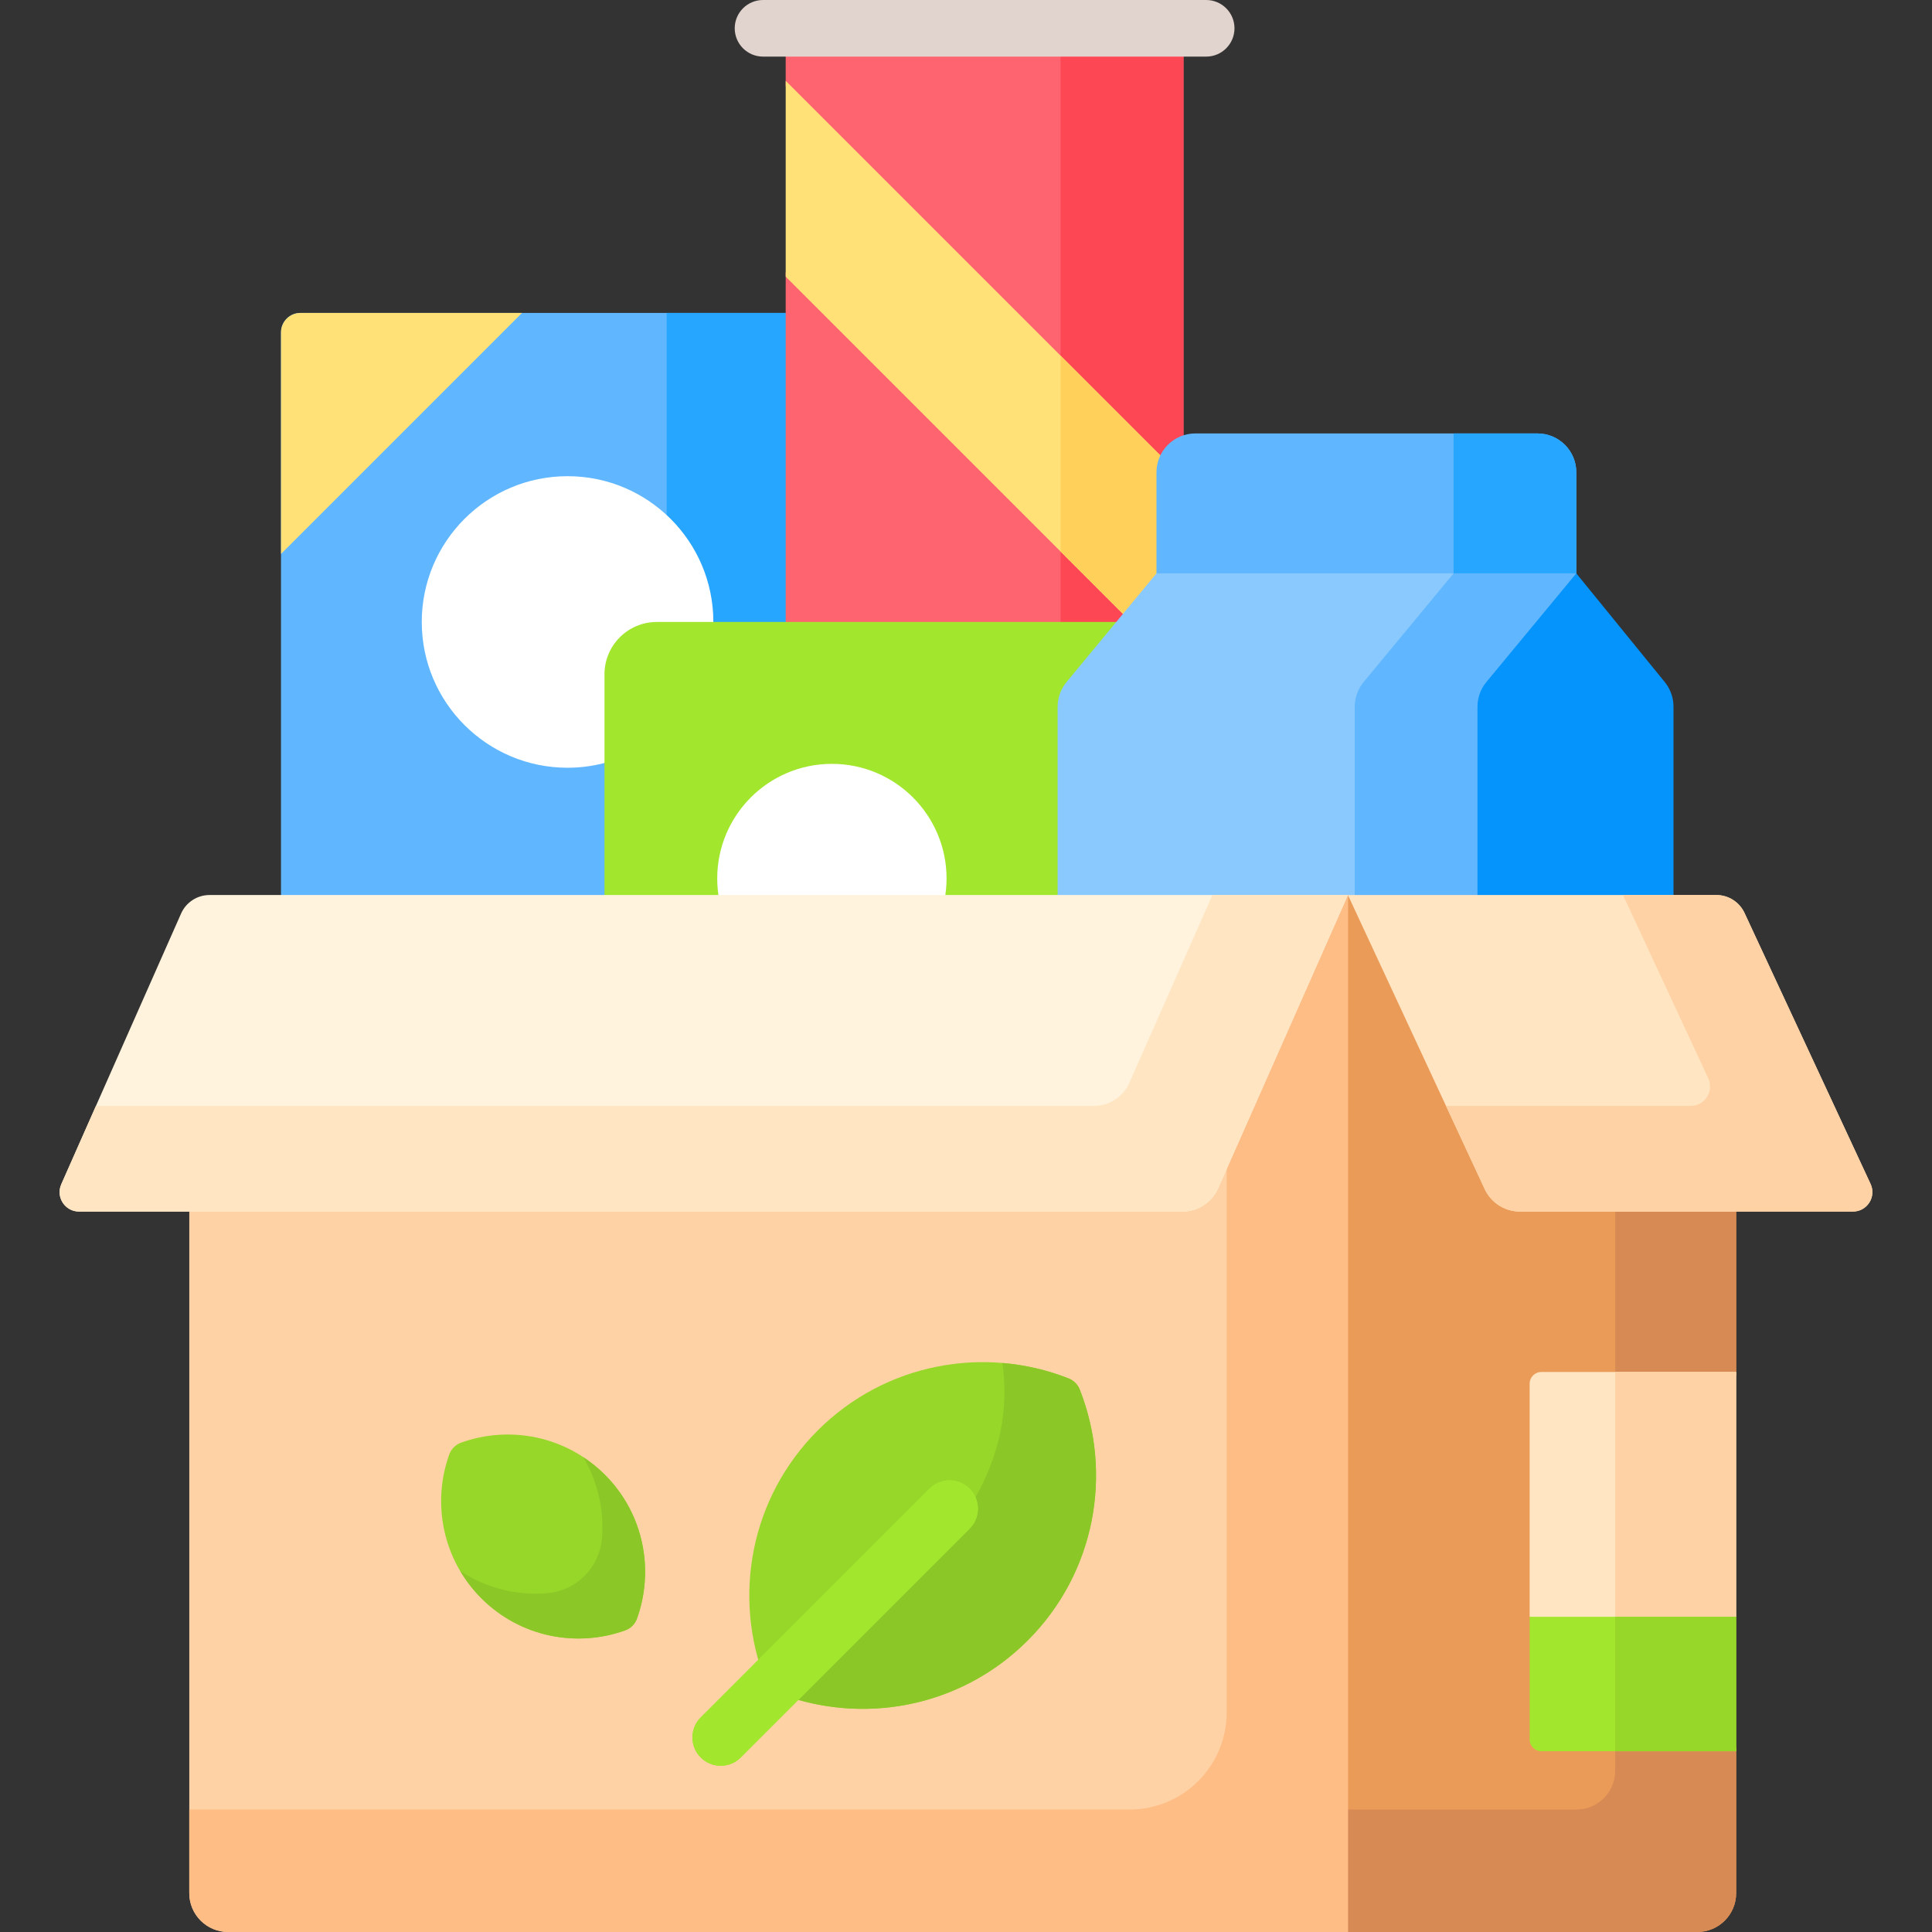 <svg width="130" height="130" viewBox="0 0 130 130" fill="none" xmlns="http://www.w3.org/2000/svg">
<rect x="0" y="0" width="130" height="130" fill="#333333" stroke="none"/>
<g clip-path="url(#clip0_3318_3361)">
<path d="M40.935 60.486V45.373C40.935 43.575 42.398 42.113 44.195 42.113H53.13V21.056H20.216C19.494 21.056 18.908 21.642 18.908 22.364V60.486H40.935Z" fill="#60B7FF"/>
<path d="M44.859 21.056V34.662C46.789 36.453 47.998 39.01 47.998 41.851C47.998 41.939 47.994 42.026 47.991 42.113H53.13V21.056H44.859Z" fill="#26A6FE"/>
<path d="M18.908 22.364V37.273L35.125 21.056H20.216C19.494 21.056 18.908 21.642 18.908 22.364Z" fill="#FFE177"/>
<path d="M38.189 51.66C39.143 51.66 40.063 51.521 40.935 51.267V45.373C40.935 43.575 42.398 42.113 44.195 42.113H47.991C47.993 42.026 47.998 41.939 47.998 41.851C47.998 36.434 43.606 32.042 38.189 32.042C32.772 32.042 28.38 36.434 28.38 41.851C28.38 47.269 32.772 51.66 38.189 51.66Z" fill="white"/>
<path d="M78.078 31.781C78.078 31.691 78.085 31.603 78.095 31.516C78.093 31.516 78.091 31.516 78.089 31.516H77.835L77.825 31.781V38.73L77.898 38.894L78.078 38.676V31.781Z" fill="#FE646F"/>
<path d="M52.91 18.298L52.868 18.322V42.113H75.234L75.909 41.297L52.91 18.298Z" fill="#FE646F"/>
<path d="M78.179 31.106C78.394 30.392 78.938 29.82 79.636 29.568V3.555H52.868V5.796L78.179 31.106Z" fill="#FE646F"/>
<path d="M71.365 36.752V42.113H75.234L75.909 41.297L71.365 36.752Z" fill="#FD4755"/>
<path d="M78.179 31.106C78.394 30.392 78.938 29.82 79.636 29.568V3.555H71.365V24.292L78.179 31.106Z" fill="#FD4755"/>
<path d="M78.078 38.676V31.781C78.078 31.447 78.149 31.13 78.275 30.843L52.868 5.437V18.615L75.746 41.493L78.078 38.676Z" fill="#FFE177"/>
<path d="M78.078 38.676V31.781C78.078 31.447 78.149 31.13 78.275 30.843L71.365 23.933V37.111L75.746 41.493L78.078 38.676Z" fill="#FFD15B"/>
<path d="M71.428 60.486V47.559C71.428 47.012 71.62 46.479 71.968 46.057L75.45 41.851H44.195C42.251 41.851 40.674 43.428 40.674 45.373V60.486H71.428Z" fill="#A2E62E"/>
<path d="M63.568 60.486C63.648 60.041 63.692 59.583 63.692 59.115C63.692 54.853 60.237 51.398 55.976 51.398C51.714 51.398 48.26 54.853 48.26 59.115C48.26 59.583 48.304 60.04 48.384 60.486H63.568Z" fill="white"/>
<path d="M106.066 38.843V31.781C106.066 30.336 104.895 29.165 103.45 29.165H80.432C78.987 29.165 77.817 30.336 77.817 31.781V38.843H106.066Z" fill="#60B7FF"/>
<path d="M103.451 29.165H97.807V38.843H106.066V31.781C106.066 30.336 104.895 29.165 103.451 29.165Z" fill="#26A6FE"/>
<path d="M99.67 47.559C99.67 47.01 99.862 46.475 100.212 46.053L106.041 38.971L106.066 38.581H77.817L71.767 45.891C71.379 46.36 71.166 46.95 71.166 47.559V60.486H99.67V47.559Z" fill="#8AC9FE"/>
<path d="M99.67 47.559C99.67 47.01 99.862 46.475 100.212 46.053L106.045 38.968L106.066 38.582H97.807L91.757 45.891C91.369 46.36 91.156 46.95 91.156 47.559V60.486H99.669L99.67 47.559Z" fill="#60B7FF"/>
<path d="M99.416 47.559V60.486H112.606V47.547C112.606 46.945 112.398 46.362 112.019 45.895L106.066 38.581L100.016 45.891C99.628 46.36 99.416 46.95 99.416 47.559Z" fill="#0593FC"/>
<path d="M103.712 117.583C103.42 117.583 103.181 117.345 103.181 117.052V93.103C103.181 92.81 103.42 92.572 103.712 92.572H116.823V81.524L116.502 81.262H102.275C101.363 81.262 100.525 80.728 100.141 79.901L91.163 60.603L90.698 60.224L90.433 60.489V130H114.207C115.652 130 116.823 128.829 116.823 127.384V117.583L103.712 117.583Z" fill="#EA9B58"/>
<path d="M116.823 92.572V81.524L116.502 81.262H108.682V92.572H116.823Z" fill="#D88A55"/>
<path d="M108.682 117.583V119.145C108.682 120.59 107.511 121.761 106.066 121.761H90.433V130H114.207C115.652 130 116.823 128.829 116.823 127.384V117.583L108.682 117.583Z" fill="#D88A55"/>
<path d="M103.712 92.318C103.279 92.318 102.927 92.669 102.927 93.103V108.79L103.585 109.043H116.091L116.823 108.79V92.318H103.712Z" fill="#FFE5C2"/>
<path d="M108.682 92.318H116.823V108.79H108.682V92.318Z" fill="#FED2A4"/>
<path d="M102.927 117.052C102.927 117.486 103.279 117.837 103.712 117.837H116.823V108.79H102.928V117.052H102.927Z" fill="#A2E62E"/>
<path d="M108.682 108.79H116.823V117.837H108.682V108.79Z" fill="#97D729"/>
<path d="M90.296 60.486L81.722 79.861C81.345 80.712 80.5 81.262 79.569 81.262H13.693L12.736 81.524V127.385C12.736 128.829 13.907 130 15.352 130H90.698V60.224L90.296 60.486Z" fill="#FED2A4"/>
<path d="M90.296 60.486L82.54 78.013V115.221C82.54 118.833 79.612 121.761 76 121.761H12.736V127.385C12.736 128.829 13.907 130 15.352 130H90.698V60.224L90.296 60.486Z" fill="#FFBD86"/>
<path d="M124.681 81.523H102.275C101.257 81.523 100.332 80.934 99.903 80.011L90.698 60.224H115.488C116.302 60.224 117.042 60.696 117.386 61.434L125.866 79.664C126.27 80.531 125.637 81.523 124.681 81.523Z" fill="#FFE5C2"/>
<path d="M125.867 79.664L117.386 61.434C117.043 60.696 116.303 60.224 115.489 60.224H109.208L114.946 72.557C115.349 73.424 114.716 74.417 113.76 74.417H97.301L99.904 80.011C100.333 80.934 101.258 81.524 102.275 81.524H124.681C125.637 81.523 126.27 80.531 125.867 79.664Z" fill="#FED2A4"/>
<path d="M79.569 81.523H5.319C4.373 81.523 3.74 80.551 4.123 79.686L12.185 61.47C12.52 60.713 13.27 60.224 14.098 60.224H90.698L81.961 79.967C81.542 80.913 80.605 81.523 79.569 81.523Z" fill="#FFF3DE"/>
<path d="M81.582 60.224L75.99 72.859C75.571 73.806 74.634 74.417 73.598 74.417H6.455L4.123 79.687C3.74 80.551 4.373 81.524 5.319 81.524H79.569C80.605 81.524 81.542 80.913 81.961 79.967L90.698 60.224H81.582Z" fill="#FFE5C2"/>
<path d="M72.658 93.508C72.521 93.16 72.247 92.885 71.898 92.748C66.253 90.526 59.583 91.693 55.02 96.256C50.456 100.819 49.29 107.489 51.512 113.134C51.649 113.483 51.923 113.757 52.272 113.895C57.917 116.116 64.587 114.95 69.15 110.386C73.714 105.823 74.88 99.153 72.658 93.508Z" fill="#97D729"/>
<path d="M72.658 93.508C72.521 93.16 72.247 92.885 71.898 92.748C70.462 92.183 68.96 91.838 67.444 91.711C67.91 94.868 67.223 97.959 65.638 100.75C65.942 101.447 65.811 102.288 65.241 102.858L53.718 114.381C59.025 115.893 64.971 114.565 69.15 110.386C73.714 105.823 74.88 99.153 72.658 93.508Z" fill="#8BC727"/>
<path d="M48.495 118.815C48.008 118.815 47.52 118.629 47.149 118.257C46.405 117.514 46.405 116.308 47.149 115.564L62.548 100.165C63.292 99.422 64.497 99.421 65.241 100.165C65.984 100.909 65.984 102.115 65.241 102.858L49.842 118.257C49.47 118.629 48.983 118.815 48.495 118.815Z" fill="#A2E62E"/>
<path d="M31.018 97.076C30.654 97.208 30.365 97.497 30.233 97.861C29.054 101.129 29.771 104.926 32.39 107.545C35.008 110.164 38.806 110.881 42.074 109.702C42.438 109.57 42.727 109.281 42.859 108.917C44.038 105.649 43.321 101.851 40.702 99.233C38.084 96.614 34.286 95.897 31.018 97.076Z" fill="#97D729"/>
<path d="M40.702 99.233C40.25 98.78 39.76 98.388 39.246 98.049C40.228 99.706 40.65 101.603 40.508 103.465C40.355 105.475 38.787 107.052 36.778 107.208C34.769 107.364 32.72 106.865 30.973 105.713C31.36 106.366 31.828 106.984 32.39 107.545C35.008 110.164 38.806 110.881 42.073 109.702C42.438 109.57 42.727 109.281 42.859 108.916C44.038 105.649 43.321 101.851 40.702 99.233Z" fill="#8BC727"/>
<path d="M81.162 3.809H51.343C50.291 3.809 49.438 2.956 49.438 1.904C49.438 0.853 50.291 0 51.343 0H81.162C82.213 0 83.066 0.853 83.066 1.904C83.066 2.956 82.213 3.809 81.162 3.809Z" fill="#E1D3CE"/>
<path d="M48.495 118.815C48.008 118.815 47.521 118.629 47.149 118.257C46.405 117.514 46.405 116.308 47.149 115.564L62.548 100.165C63.292 99.422 64.498 99.421 65.241 100.165C65.985 100.909 65.985 102.115 65.241 102.858L49.842 118.257C49.47 118.629 48.983 118.815 48.495 118.815Z" fill="#A2E62E"/>
</g>
<defs>
<clipPath id="clip0_3318_3361">
<rect width="130" height="130" fill="white"/>
</clipPath>
</defs>
</svg>
